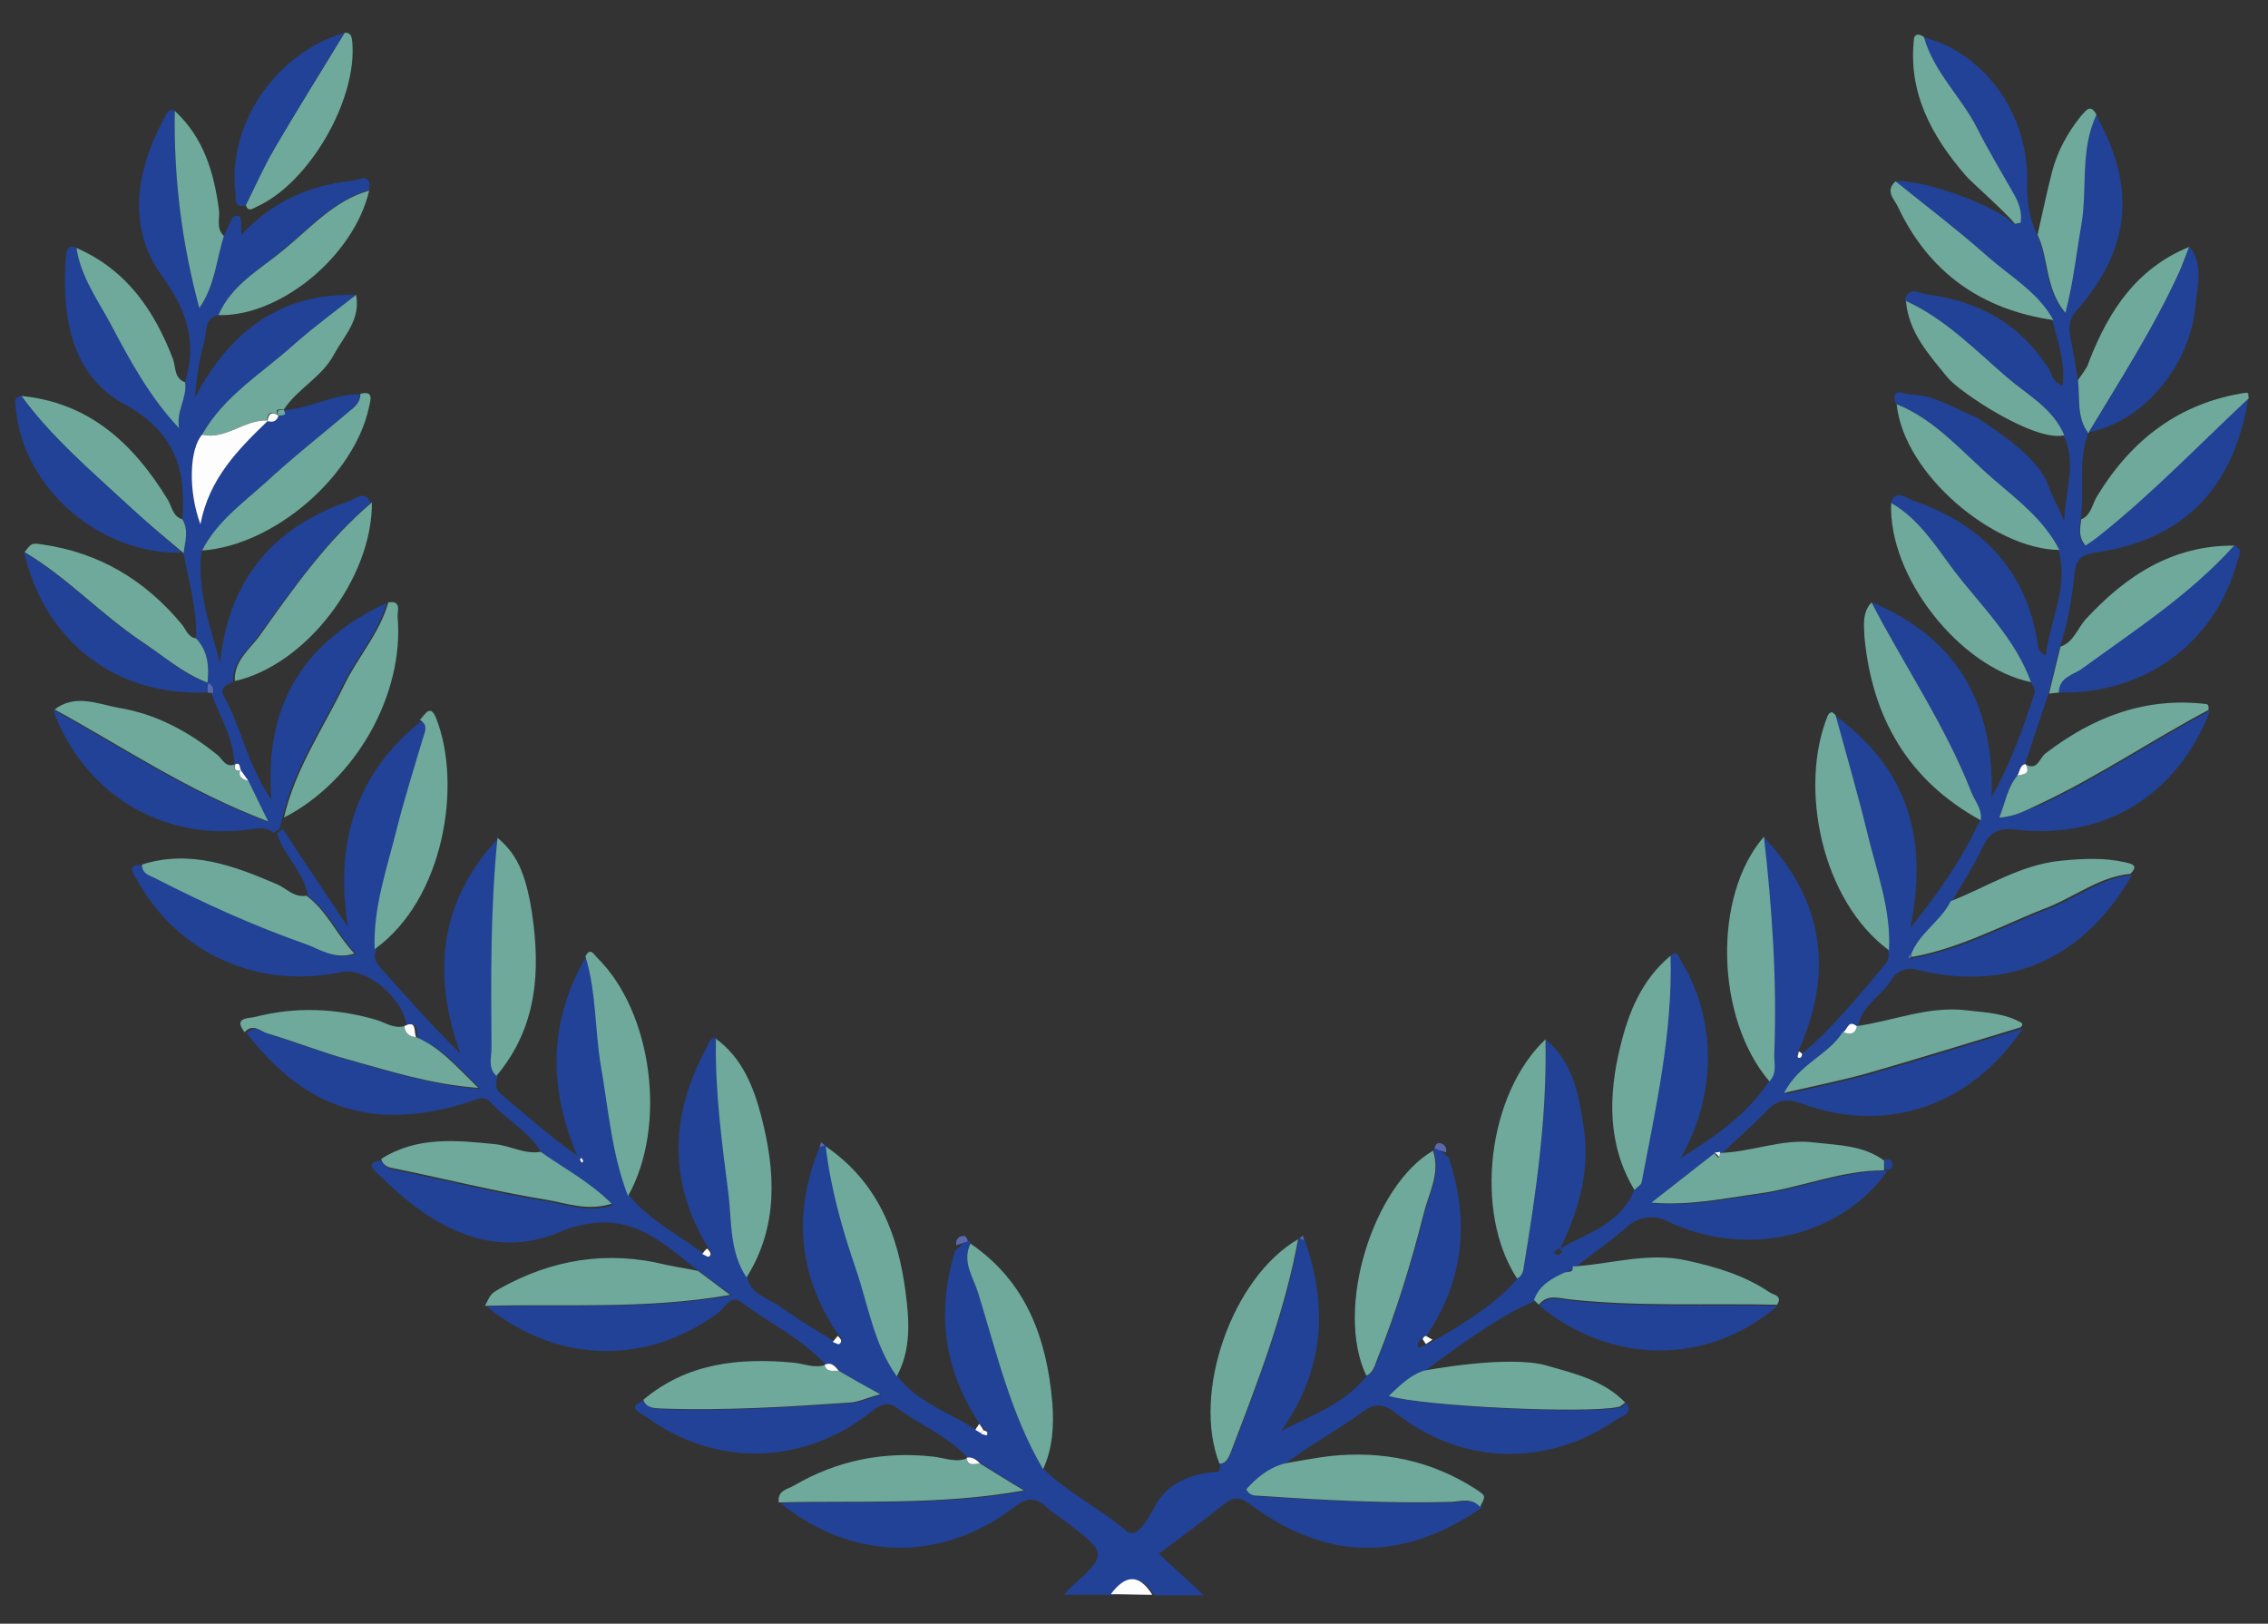 <svg version="1.1" id="Слой_1" xmlns="http://www.w3.org/2000/svg" x="0" y="0" viewBox="0 0 415.3 297.3" style="enable-background:new 0 0 415.3 297.3" xml:space="preserve"><rect x="0" y="0" width="415.3" height="297.3" fill="#333333" stroke="none"/><style>.st0{display:none;fill:#5c68ac}.st1{fill:#214296}.st2{fill:#6ea99b}.st3{fill:#5c68ac}.st4{fill:#fdfdfd}</style><path class="st1" d="m340 187.9-.1-.1v.1h.1zM177.1 266.9h-.1.1zM315 210.9c-.1 0-.1 0 0 0-.1.1-.1.1 0 0-.1.1 0 0 0 0zM288 231.9c0 .1 0 .1 0 0 0 .1 0 0 0 0z"/><path class="st1" d="M366.1 149.7c1.1-2.8 1.5-5.5 3.3-7.7.5-.7.3-1.9 1.5-2.1h-.1c1.4-4.3 2.9-8.6 4.3-12.9.7-2.9 1.4-5.7 2.1-8.6 1.5-4.4 2.2-9 2.7-13.6.3-2.5 1.3-3.2 3.7-3.6 16.1-2.3 25.4-11.6 28.1-28.3-9.1 8.5-17.7 17.5-27.4 25.2-.7.6-1.5 1.1-2.5 1.8-1.4-1.6-1-3.2-.8-4.8.8-5.3-.6-10.7 1.4-15.8-2.2-2.9-1.5-6.4-1.9-9.7-.4-2.5-.8-4.9-1.3-7.4-.4-2-.5-3.6 1.1-5.4 9.9-11.3 10.9-22.5 3.5-35.8-3.1 6.5-1.6 13.6-2.8 20.3-.9 5.1-1.4 10.2-2.9 16-3.8-4.6-3-10-5.1-14.3-1.5-3.2-1.9-6.5-1.8-10.1.1-12.4-8.1-23.4-19.1-26.1 1.8 6.3 6.8 10.8 9.7 16.6 2.1 4.2 4.5 8.1 6.8 12.2.9 1.6 1.5 3.3 1.2 5.2-.3.1-.9.3-1 .2-3.3-3.3-16.7-8.3-21.9-7.8 5.7 4.6 11.5 9 16.9 13.8 4.2 3.7 9.2 6.5 12 11.6 1 3.9 2.4 7.7 1.9 12-1.8-.6-1.9-1.9-2.4-2.8-5.2-8.4-12.9-12.7-22.5-13.9-1.3-.2-3.4-1.6-4 1.1 7.2 3.3 12.6 8.9 18.4 13.9 3.8 3.3 8.5 5.7 10.6 10.7 2.6 5.1.3 10.3.2 15.8-1-2.3-2.2-4.5-3.1-6.9-1.8-4.6-8-8.8-12.4-11.7-.4-.3-.9-.5-1.3-.7-4.2-1.7-6.8-3.7-11.5-3.9-1 0-3.5-1.5-2.6 1.7 7.2 2.9 12.1 8.9 17.8 13.8 4.4 3.8 9.2 7.4 12 12.9 2 6.8-1.5 12.8-2.3 19.4-1.5-.7-1.4-1.6-1.5-2.4-2.2-13.5-10.4-21.7-22.9-26-1.3-.4-3-2.2-4 .5 5.2 3 8.2 8 11.6 12.5 5 6.5 11.1 12.3 14 20.3.5.7 1 1.3.7 2.2-2 6.1-4.1 12.1-7.8 18.9.5-17.8-6.8-29.4-22.1-35.8 6 11.6 13.5 22.5 18.3 34.8.7 1.7 2 3.1 1.7 5.1-3.3 7.2-7.8 13.6-12.8 19.8 3.5-17-.9-29.5-13.9-39 2 7.3 4.1 14.5 5.9 21.9 1.7 7 4.3 13.8 3.9 21.2.3 1 .1 1.9-.6 2.7-4.8 5.7-9.5 11.5-15.2 16.3-.1.5-.3.9-.8.6-.1-.1.1-.7.2-1.1 6.5-14.5 4.7-27.6-6.4-39.3 1.5 13.2 2.4 26.3 1.9 39.6-.1 1.7.6 3.7-.9 5.2-4.1 6.3-10.1 10.2-16.2 14.1 6.6-11.3 6.8-25.3.1-36.2-.4-.6-.6-2.2-2-.8.4 14.1-2.7 27.8-5.3 41.5-.1.5-.9.9-1.3 1.4-2.5 6.1-8.4 7.7-13.5 10.6 3.5-7.2 5.5-14.5 4.3-22.2-.9-5.9-1.9-11.9-7-16.1.3 14.1-1.7 28-4 41.8-.1.9-.4 1.6-1.2 2-3.9 5.4-17.7 13-18 12.6-.8-.9 1.1-2 1.4-2.1 6.9-10.2 7.9-21.1 4.1-32.6-.6-.5-1.2-1.1-1.8-1.7-.7-.2-1 0-1 .4 1.4 4.1-.8 7.8-1.7 11.5-2.3 9.1-5.1 18.2-8.6 26.9-.4 1.1-.7 2.2-1.9 2.8-4.1 5.2-10.1 7.2-15.7 10.1 7.9-11.1 8.6-22.7 4.3-35-.3 0-.6-.1-.8-.3l-.3.2c-2.5 13.6-7.5 26.4-12.4 39.2-.4.9-.8 1.9-2 1.9-.1.6.1 1.5-.4 1.5-4.7.2-9.2 2-11.4 6.1-2.7 5.1-4.1 5.8-5.5 4.6-4.8-4.1-10.6-6.9-15.1-11.3-5.9-10-8.5-21.3-11.9-32.3-.9-2.9-3-5.7-1.4-9 0-.4-.4-.5-1-.3-.5.5-1.2 1.2-1.8 1.7-3.5 11.3-2.1 21.9 4.6 31.9.3.3.8.8 1.2 1.1.2.1.2.3 0 .6 0 .1-.5-.1-.8-.2-.3-.2-.7-.4-1-.5-4.9-3.3-10.9-5-14.6-10-4.2-5.9-5.2-13-7.5-19.7-2.5-7.3-4.6-14.7-5.5-22.4l-.2-.2c-.3.2-.6.3-.9.2-5.1 12.1-4.1 23.7 3.3 34.6.4.4 1 .9.3 1.5-.2.1-.8-.2-1.2-.4-3.2-2-6.5-3.9-9.5-6.1-2.2-1.7-5.7-2.2-6.3-5.7-3.1-4.6-2.7-10.1-3.3-15.2-1.2-9.4-2.5-18.9-2.3-28.5-1.3 0-1.5 1.2-1.9 2-6.6 12.2-7 24.4.4 36.5.4.5 1 1 .3 1.5-.2.1-.8-.3-1.2-.5-4.6-3.4-9.9-6.1-13.6-10.6-3-7.7-3.6-16-5-24-1.1-6.6-.8-13.4-2.8-19.9-6.9 11.8-7.1 23.9-1.7 36.6-5.2-3.7-9.6-7.6-14.1-11.4-1.1-1-.8-2-.5-3.2-1.6-1.5-.9-3.4-.9-5.1-.1-12.9-.2-25.7 1.1-38.5-10.8 11.5-12.3 24.8-7 39.5-5.3-5.2-10-10.5-14.7-15.8-.8-.9-1.3-1.9-.7-3.1-.3-7.7 2.3-14.9 4.1-22.2 1.4-5.5 3.1-10.9 4.7-16.3.4-1.3 1.1-2.5-.5-3.5-12.2 9.7-15.9 22.5-13.5 37.7-4-6-8-11.9-11.9-17.9-.4.3-.8.6-1.1.8 1.3 4.1 5 7.1 5.7 11.5 3.8 2.8 5.5 7.1 8.8 10.6-3.8 1.2-6.4-.9-9.1-1.8-9.4-3.3-18.4-7.4-27.2-11.9-1.1-.6-2.6-.8-2.6-2.6-3.4-.2-1.9 1.5-1.1 2.9 7.4 13.3 22.1 19.9 37.2 16.7 4.6-1 11.5 4.7 12.1 10 2.4-1.2 1.6 1.2 2.1 2.1 4.3 1.8 7.2 5.2 11.4 9.3-9-.7-16.2-3.1-23.5-5.1-5.1-1.4-10.1-3.4-15.2-4.9-1.2-.4-2.6-1.9-4.1-.2 10.8 14.1 23.7 18.1 40.9 12.5 1.3-.4 2.5-1.2 3.7.1 3 3.3 7.2 5.4 9.4 9.4 4.2 3 8.9 5.4 13 9.5-4.5 1.4-8.2-.1-11.8-.7-9.3-1.5-18.4-3.8-27.7-5.7-1.2-.2-2.3-.4-2.7-1.8-3.3.3-1.6 1.7-.5 2.7 9.1 9.2 20.4 15.6 32.7 10.5 10.8-4.5 16.9-.2 23.9 5.6.6.5 1.3 1 2 1.5 1.7 1.2 3.3 2.5 5.9 4.4-15.7 2.7-30.3 1.6-44.9 2 12.8 10.5 29.4 10.9 42.5 1.1 1.2-.9 2.2-3.3 4.1-1.9 5.2 3.9 11.2 6.7 15.6 11.6 1.2-.6 1.8.3 2.5 1.1 2.2 1.3 4.5 2.6 7.6 4.3-2.4.6-3.9 1.4-5.5 1.5-11.5.8-23 1.5-34.6 1.1-1.3-.1-2.7 0-3.3-1.6-3.5 1.3-.8 2.2.3 3 12.6 9.3 29 9 41.5-1.1 1.6-1.3 3-1.6 4.3-.6 4.4 3.2 9.5 5.3 13.2 9.3 1.1-.2 1.8.4 2.5 1.1 2.3 1.4 4.6 2.9 8 4.9-15.7 2.8-30.4 1.8-44.9 2.2 12.9 10.5 29.3 11 42.6.9 2.5-2 4.2-2 6.3 0 1 .9 2.1 1.6 3.2 2.4 7.9 6 7.9 6 .8 12.4-.4.3-.6.8-.9 1.1h8.9c2.6-3.5 5.1-3.8 7.6.1h9c-2.6-2.5-5.3-4.9-8.2-7.6 4.1-3.1 8.2-6.1 12.1-9.2 1.8-1.4 2.9-1.1 4.7.2 14 10.4 28 10.5 42.4.5-1.5-1.7-3.4-1-5.2-.9-11.6.3-23.2-.3-34.8-1.1-1-.1-2 .2-2.8-1.2 1.9-2.1 4-3.9 6.9-4.7.6-.9 1.1-1 1.6-1.3.3-.2.8-.6 1-.8 3.8-2.5 7.7-4.8 11.3-7.4 2.4-1.8 4-1.6 6.4.3 12.2 9.5 27.8 9.7 40.4.9.9-.6 2.8-.9 1.7-2.9-.4.3-.8.7-1.2.8-5.9 1.3-35.9-.1-42.1-2 2-1.9 3.8-3.7 6.3-4.6.7-.6 13.4-10.4 20.3-12.9.9-2.5 3-3.8 5.3-4.9.5-.3 1-.7 1.6-1 3.3-2.6 6.8-5 10-7.8 1.9-1.7 4.7-2.1 7-1 14.5 7.1 32 3 40.5-9.1-7.9-.1-15.2 3.1-22.9 4.2-6.5.9-12.9 2.3-19.9 1.7 3.8-3 7.7-6 11.5-9 .3 0 .6-.1 1-.1 2.7-2.6 5.6-5.1 8.2-7.8 2-2.1 3.7-2.3 6.5-1.3 15.6 5.7 31 .3 40.4-13.8-9.3 2.8-18.6 5.7-28 8.4-4.7 1.3-9.6 2.3-15.3 3.6 2.8-5.4 8.1-6.9 10.7-11.1.8-.4 1-2.3 2.4-1.2.6-3.9 4.4-5.6 6.2-8.7.9-1.5 2.7-2.2 4.4-1.8 16.9 4.3 30.8-1.9 39.6-17.3-5.5.5-9.9 4-14.8 6-8.3 3.2-16.2 7.6-25.1 9.2-.2.1-.4.2-.7.3.1-.2.2-.4.3-.7 1.4-4 5.5-6.2 7.3-9.9 1.9-3.3 4-6.5 5.6-9.9 1.3-2.7 2.7-3.7 6.1-3.3 16.4 1.9 29.6-6.3 35.6-21.8-10.4 5.5-20.2 12.2-30.9 17.2-2.5.9-4.6 2.2-7.7 2.4zm-259.6 63.2-.3-.6c0-.1.2-.2.3-.3.1.2.3.4.3.6 0 .1-.2.2-.3.3zm178.7 16.9c-.2 0-.4-.3-.7-.5.3-.2.6-.5.9-.7.1 0 .4.3.7.6-.3.3-.6.5-.9.6z"/><path class="st1" d="M74.1 187.9c0-.1-.1 0-.1 0h.1zM151.1 249.9h-.1.1zM40 57.7c-2.7.6-2.1 3.1-2.6 4.8-.9 3.3-1.4 6.6-1.7 10.3C42 60.8 51.2 53.6 65.3 54c-3.9 3.1-7.9 6-11.5 9.2C47.9 68.4 41 72.6 37 79.6c-2.3 2.6-2.6 10.1-.3 16.3 1.6-8.4 7-13.7 12.4-18.9H49c1 .3 1.7 0 2-1 .6-.1 1.5.2 1-1v.1c4.8-.3 9.1-3 13.9-2.9 0 1.1-.5 1.9-1.3 2.6-5.3 4.5-10.8 8.8-15.9 13.5-4.2 3.9-9 7.3-11.8 12.6-.9 7.2 1.6 13.8 3.4 20.5 1.5-15 9.5-24.8 23.5-29.6 1.3-.4 2.9-2.2 4.1.3-8.3 7-14.4 15.9-20.8 24.6-1.8 2.5-4.6 4.5-4.4 8.1-1.1.5-2.5 1.2-1.8 2.5 3.3 5.8 4.3 12.6 8.8 19.1-1.4-17.8 6.3-29.1 21.1-36-1.6 5.7-5.6 10-8.1 15.2-3.9 8-9 15.4-11 24.2-.2.6-.3 1.3-.5 1.9-.4.3-.8.6-1.1.8-1.4-1.2-2.9-.8-4.6-.6-16 2.1-30.3-6.7-35.8-22 12.5 6.9 24.5 15 39.1 20.5-1.6-3.3-2.6-5.3-3.6-7.4l-1.5-2.1.1.1c-.2-.5.1-1.4-1-1.1h.1c-.1-4.8-2.7-8.7-4.2-13 0-.8 0-1.5-.9-1.8l.2-.1c.3-3 .1-5.8-2.1-8.1.2-5.3-1.3-10.4-2.3-15.6.3-2.1 1-4.2-.2-6.2.7-9.2-1.3-16-10.8-21.2-9.7-5.3-11.4-16.4-10.5-27.2.1-1.2.6-1.8 1.9-1.4.8 5.2 3.9 9.5 6.3 14 3.5 6.6 7.1 13.3 12.5 19-.6-3 1.5-5.5 1.1-8.4 2.2-7.2.4-12.9-4.2-19.3-6.7-9.3-4.7-19.8.7-29.6.3-.5.8-1.1 1.6-.8-.2 12.3 1.3 24.3 4.5 36.1 2.8-4.1 3.1-8.8 4.5-13.2l.9-1.8c.4-.9.7-2.2 1.9-1.7.5.2.3 1.9.4 3.4 5.5-6 12.4-9.1 20.3-9.9 1.1-.1 3.6-1.7 3.1 1.7-6.4 1.8-10.7 6.8-15.6 10.8-4.3 3.7-9.6 6.6-12 12.1z"/><path class="st2" d="M271 275.9c-1.5-1.7-3.4-1-5.2-.9-11.6.3-23.2-.3-34.8-1.1-1-.1-2 .2-2.8-1.2 1.9-2.1 4-3.9 6.9-4.7.9-.2 6.6-1.2 8.5-1.4 9.6-1 18.5.8 26.7 6.1 1.8 1.2 1.8 1.2.7 3.2zM280.9 238c1-2.7 3.2-3.9 5.6-5 .7-.2 1.6.1 1.5-1.1h-.1c7-.4 13.8-2.7 21-1.1 5.4 1.2 10.5 2.7 15.1 5.8.7.5 2.5.6 1.4 2.3-12.7-.3-25.4.4-38.1-1-1.8-.2-4-1-5.5 1-.2-.2-.6-.5-.9-.9zM127.8 232.7c1.7 1.2 3.3 2.5 5.9 4.4-15.7 2.7-30.3 1.6-44.9 2 1.1-2.2 1.1-2.2 2.6-3.1 9.6-5.4 19.8-7.1 30.6-4.4 1.9.4 3.9.7 5.8 1.1zM297.6 256.8c-.4.3-.8.7-1.2.8-5.9 1.3-35.9-.1-42.1-2 2-1.9 3.8-3.7 6.3-4.6.9-.2 15.7-2.9 22.5-1 5.2 1.5 10.5 2.7 14.5 6.8zM68.6 173.8c-.3-7.7 2.3-14.9 4.1-22.2 1.4-5.5 3.1-10.9 4.7-16.3.4-1.3 1.1-2.5-.5-3.5.9-.9 1.9-3.1 3-.2 4.7 12 1.5 33-11.3 42.2zM323 153.2c1.5 13.2 2.4 26.3 1.9 39.6-.1 1.7.6 3.7-.9 5.2-9.9-11.6-10.4-34-1-44.8zM179.5 268c2.3 1.4 4.6 2.9 8 4.9-15.7 2.8-30.4 1.8-44.9 2.2-.3-2.2 1.6-2.4 2.8-3.1 7.9-4.6 16.4-6.3 25.4-5.3 2.1.2 4.2 1.2 6.3.3h-.1c.2 1.7 1.6.9 2.5 1zM153.6 251c2.2 1.3 4.5 2.6 7.6 4.3-2.4.6-3.9 1.4-5.5 1.5-11.5.8-23 1.5-34.6 1.1-1.3-.1-2.7 0-3.3-1.6 8.1-6.8 17.6-7.7 27.5-6.8 2 .2 3.8 1.1 5.9.4h-.1c.3 1.5 1.5 1 2.5 1.1zM336.1 130.9c2 7.3 4.1 14.5 5.9 21.9 1.7 7 4.3 13.8 3.9 21.2-12.3-9-16.6-29.8-11.2-43 .1-.3.4-.5.7-.6.2 0 .4.3.7.5zM115 219c-3-7.7-3.6-16-5-24-1.1-6.6-.8-13.4-2.8-19.9.9-1.7 1.5-.4 2.1.2 10.2 10 12.9 30.9 5.7 43.7zM191 269c-5.9-10-8.5-21.3-11.9-32.3-.9-2.9-3-5.7-1.4-9 10.3 7 14 17.5 15 29.2.3 4.1.1 8.2-1.7 12.1zM262.4 210.7c1.4 4.1-.8 7.8-1.7 11.5-2.3 9.1-5.1 18.2-8.6 26.9-.4 1.1-.7 2.2-1.9 2.8-5.9-12.3 1.3-34.9 12.2-41.2zM345.2 214.3c-7.9-.1-15.2 3.1-22.9 4.2-6.5.9-12.9 2.3-19.9 1.7 3.8-3 7.7-6 11.5-9l.8.8c.1-.3.1-.6.2-.9h-.1c5.9-.1 11.5-2.7 17.5-1.9 4.4.5 8.9.5 12.7 3.3v1.8h.2zM370 188.1c-9.3 2.8-18.6 5.7-28 8.4-4.7 1.3-9.6 2.3-15.3 3.6 2.8-5.4 8.1-6.9 10.7-11.1 1.2.4 2.2.5 2.5-1.1h-.1c6.8-.9 13.3-3.8 20.4-2.9 3.4.4 6.9.5 10 2.3.1.1.1.3.1.4 0 .1-.2.2-.3.4zM283 190.3c.3 14.1-1.7 28-4 41.8-.1.9-.4 1.6-1.2 2-8-12.2-5.4-33.8 5.2-43.8zM305.9 175c.4 14.1-2.7 27.8-5.3 41.5-.1.5-.9.9-1.3 1.4-5-8.3-4.8-17.3-2.6-26.3 1.5-6.2 3.9-12.2 9.2-16.6zM136.7 233.9c-3.1-4.6-2.7-10.1-3.3-15.2-1.2-9.4-2.5-18.9-2.3-28.5 4.8 3.5 6.9 8.8 8.3 14.2 2.6 10 3.2 20.1-2.7 29.5zM390.1 160c-5.5.5-9.9 4-14.8 6-8.3 3.2-16.2 7.6-25.1 9.2l-.3-.3c1.4-4 5.5-6.2 7.3-9.9 6.7-2.6 12.8-6.7 20.2-7.4 4-.4 7.9-.6 11.8.3 1.3.3 2.4.6.9 2.1zM404.4 130c-10.4 5.5-20.2 12.2-30.9 17.2-2.2 1-4.3 2.3-7.4 2.5 1.1-2.8 1.5-5.5 3.3-7.7 1.2-.2 2.5-.3 1.5-2.1h-.1c2.2 1.4 2.7-1.1 3.7-1.9 8.7-6.7 18.3-10.4 29.4-9.1.1 0 .4.1.4.2.2.3.1.6.1.9zM52 149.7c2-8.8 7.1-16.2 11-24.2 2.5-5.2 6.5-9.5 8.1-15.2 2.4-.4 1.7 1.5 1.7 2.5 1.3 14.3-7.7 30.2-20.8 36.9zM56.1 164c3.8 2.8 5.5 7.1 8.8 10.6-3.8 1.2-6.4-.9-9.1-1.8-9.4-3.3-18.4-7.4-27.2-11.9-1.1-.6-2.6-.8-2.6-2.6 8.8-2.8 16.8.2 24.7 3.6 1.7.7 3.1 2.5 5.4 2.1zM237.7 226.9c-2.5 13.6-7.5 26.4-12.4 39.2-.4.9-.8 1.9-2 1.9-5.1-12.9 2.3-34.1 14.4-41.1zM164.2 252c-4.2-5.9-5.2-13-7.5-19.7-2.5-7.3-4.6-14.7-5.5-22.4 9.4 6.4 13.2 15.9 14.6 26.5.7 5.3 1.1 10.7-1.6 15.6zM99 210.9c4.2 3 8.9 5.4 13 9.5-4.5 1.4-8.2-.1-11.8-.7-9.3-1.5-18.4-3.8-27.7-5.7-1.2-.2-2.3-.4-2.7-1.8 6.6-4.2 13.8-3.4 20.9-2.7 2.8.3 5.4 1.9 8.3 1.4zM76.2 189.9c4.3 1.8 7.2 5.2 11.4 9.3-9-.7-16.2-3.1-23.5-5.1-5.1-1.4-10.1-3.4-15.2-4.9-1.2-.4-2.6-1.9-4.1-.2-2.2-2.8.8-2.5 1.9-2.8 7.4-1.9 14.8-1.6 22.1.5 1.7.5 3.3 1.7 5.2 1.2h-.1c.4 1.2 1.1 1.9 2.3 2zM342.7 110.3c6 11.6 13.5 22.5 18.3 34.8.7 1.7 2 3.1 1.7 5.1-13.3-7.3-19.9-18.8-21.3-33.6-.1-2.2-.4-4.5 1.3-6.3zM90.9 197c-1.6-1.5-.9-3.4-.9-5.1-.1-12.9-.2-25.7 1.1-38.5 3.2 2.7 5.1 5.9 6.3 13.7 1.6 10.6 1 21-6.5 29.9zM45.5 143c1 2.1 2 4.1 3.6 7.4-14.6-5.5-26.5-13.6-39.1-20.5 3.8-2.9 7.9-1 11.7-.3 6.8 1.1 12.8 4.3 18.2 8.7.9.8 1.5 2.4 3.2 1.6H43c-.2.9 0 1.4 1 1.1l-.1-.1c-.3 1.4.6 1.8 1.6 2.1z"/><path class="st1" d="M281.9 239.1c1.5-2 3.7-1.2 5.5-1 12.7 1.4 25.4.7 38.1 1-12.7 10.9-30.3 10.9-43.6 0z"/><path class="st2" d="M35.9 116.9c2.2 2.3 2.4 5.1 2.1 8.1-4.5-1.7-8.1-4.9-12-7.5-7.5-5-13.7-11.8-21.5-16.4 1.3-1.7 1.3-1.7 3.3-1.4 10.4 1.5 18.7 6.5 25.4 14.5.8.9 1.1 2.4 2.7 2.7zM375.2 127c.7-2.9 1.4-5.7 2.1-8.6 2.4-.8 3.1-3.3 4.6-5 7.4-8 15.9-13.6 27.3-13.5-8.1 9-18.1 15.5-27.8 22.5-1.6 1.2-4.3 1.5-4.3 4.4-.7.1-1.3.1-1.9.2zM346.3 92.1c5.2 3 8.2 8 11.6 12.5 5 6.5 11.1 12.3 14 20.3-13.1-2.7-26.2-19.4-25.6-32.8zM43 124.7c-.2-3.6 2.6-5.7 4.4-8.1C53.6 107.9 59.8 99 68.1 92c.1 13.9-12.1 29.8-25.1 32.7z"/><path class="st1" d="M4.4 101.1c7.8 4.6 14 11.4 21.5 16.4 4 2.6 7.5 5.8 12 7.5l.1.1c0 .6 0 1.2-.1 1.7-16.7.7-29.7-9.3-33.5-25.7z"/><path class="st2" d="M411.8 72.9c-9.1 8.5-17.7 17.5-27.4 25.2-.7.6-1.5 1.1-2.5 1.8-1.4-1.6-1-3.2-.8-4.8 1.9-.8 2-2.9 3-4.4 6.3-10.3 15.1-17 27.2-18.8.1 0 .4.1.4.2 0 .3 0 .6.1.8z"/><path class="st1" d="M377 126.8c0-2.8 2.7-3.2 4.3-4.4 9.6-7 19.7-13.5 27.8-22.5 1.8.6.9 1.9.6 2.8-4 15-17 24.5-32.7 24.1z"/><path class="st2" d="M37 100.8c2.7-5.3 7.5-8.7 11.8-12.6 5.1-4.7 10.6-9 15.9-13.5.8-.7 1.3-1.5 1.3-2.6 2.4-.6 1.9 1 1.6 2.3C65 87.1 50.2 99.9 37 100.8zM33.4 95.1c1.2 2 .5 4.1.2 6.2l-.2-.2C30.2 98.4 27 95.8 24 93 17 86.5 9.6 80.3 3.9 72.5c12.4 1.2 20.5 8.7 26.7 18.8.9 1.3.9 3.2 2.8 3.8zM347.3 74c7.2 2.9 12.1 8.9 17.8 13.8 4.4 3.8 9.2 7.4 12 12.9-11.9-.1-28.5-13.8-29.8-26.7z"/><path class="st1" d="M3.9 72.5C9.6 80.3 17 86.5 24 93c3 2.8 6.2 5.4 9.3 8.2-15 .4-29.1-11.8-30.4-26.4-.1-1-.5-2.1 1-2.3z"/><path class="st2" d="M382.4 79.3c-2.2-2.9-1.5-6.4-1.9-9.7 1.7-2.4 1.7-2.4 2.1-3.6 3.6-9.2 8.7-16.9 18.3-20.8-.6 1.5-1.2 3.1-1.8 4.6-4.7 10.3-10.8 19.7-16.6 29.4l-.1.1zM349 55.1c7.2 3.3 12.6 8.9 18.4 13.9 3.8 3.3 8.5 5.7 10.6 10.7-5.4 1.3-19.2-7.9-21.4-10.6-3.4-4.2-7.1-8.2-7.6-14zM37 79.6c4-7.1 10.9-11.2 16.7-16.4 3.7-3.3 7.7-6.2 11.5-9.2.9 4.5-2.2 7.5-4.1 11-2.2 4.1-6.7 6.2-9.2 10.1V75c-.8-.1-1.6-.2-1 1-1.3-.8-1.9-.4-2 1h.1c-4.2-.3-7.6 3.6-12 2.6zM33.9 70c.4 2.9-1.7 5.3-1.1 8.4-5.4-5.7-9-12.4-12.5-19-2.4-4.5-5.5-8.7-6.3-14 9.2 4 14.3 11.5 17.7 20.4.5 1.5.2 3.5 2.2 4.2z"/><path class="st1" d="M382.5 79.1c5.8-9.6 11.9-19.1 16.6-29.4.7-1.5 1.2-3 1.8-4.6 2.7 3.5 1.4 7.4 1.1 11.1-1.1 11.1-9.9 21.2-19.5 22.9z"/><path class="st2" d="M347.1 33.2c5.7 4.6 11.5 9 16.9 13.8 4.2 3.7 9.2 6.5 12 11.6-13.2-1.9-22.8-8.7-28.5-20.8-.6-1.3-2.4-2.8-.4-4.6zM40 57.7c2.4-5.6 7.7-8.4 12-12 4.9-4 9.2-9 15.6-10.8C64.8 46.9 51.3 58 40 57.7zM63.1 6c1.2-.1 1.3.8 1.4 1.6 1 10.6-7.9 26-17.6 30.3-.6.3-1.5 1-1.9-.4 1.7-3.4 3.2-6.9 5.1-10.1 4.2-7.1 8.6-14.2 13-21.4z"/><path class="st1" d="M63.1 6c-4.3 7.1-8.8 14.2-13 21.5-1.9 3.3-3.4 6.7-5.1 10.1-2.2.6-1.8-1.2-1.9-2.3-1.5-12.6 7.5-25.7 20-29.3z"/><path class="st2" d="M383.9 21c-3.1 6.5-1.6 13.6-2.8 20.3-.9 5.1-1.4 10.2-2.9 16-3.8-4.6-3-10-5.1-14.3.9-3.9 1.7-7.9 2.7-11.7 1-3.7 2.8-7 5.2-10 .9-.9 1.7-2.5 2.9-.3zM41 43.2c-1.4 4.4-1.6 9-4.5 13.2-3.2-11.8-4.7-23.8-4.5-36.1 5.3 4.9 7.2 11.3 8.1 18.2.2 1.5-.6 3.3.9 4.7z"/><path class="st1" d="M345.1 214.1v-1.8c.7-.1 1.4 0 1.4.8.1.9-.4 1.3-1.4 1z"/><path class="st3" d="M177.2 227.3c-.7.2-1.4.5-2.1.7-.1-.7.1-1.3.8-1.6.8-.3 1.2.1 1.3.9zM264.8 211c-.7-.2-1.4-.5-2.1-.7.1-.8.5-1.2 1.3-.9.7.3.9.9.8 1.6zM38 126.8c0-.6 0-1.2.1-1.7.9.3 1 1.1.9 1.8-.4 0-.7-.1-1-.1z"/><path class="st2" d="M366 38.1c-.1-.1-.1-.1 0 0-.1-.1 0 0 0 0zM369 41.1c-.1 0 0 0 0 0zM361.9 36.2s0-.1.1-.1l-.1.1z"/><path class="st2" d="M368.8 35.6c-2.3-4.1-4.7-8-6.8-12.2-2.9-5.7-7.9-10.2-9.7-16.6 0 0-1.3-1.1-1.8.1-1.2 10 3.2 18 9.4 25.2.9 1.1 7 6.4 9.1 8.9.3-.1.7-.2 1-.2.3-1.9-.3-3.6-1.2-5.2z"/><path class="st3" d="M238.8 227c-.3 0-.6-.1-.8-.3.2-.2.4-.3.6-.5 0 .3.1.5.2.8zM452 226c.1-.2.2-.5.3-.7.8.7-.1.5-.3.7zM151 209.7c-.3.2-.6.3-.9.2.1-.3.2-.5.3-.8.2.3.4.4.6.6z"/><path class="st4" d="M211 292c-2.5 0-5-.1-7.6-.1 2.6-3.5 5.1-3.9 7.6.1zM76.2 189.9c-1.3-.1-2-.8-2.2-2 2.5-1.3 1.7 1.2 2.2 2zM179.5 268c-.9-.1-2.3.7-2.5-1.1 1.1-.2 1.8.4 2.5 1.1zM153.6 251c-1-.1-2.2.4-2.6-1.1 1.3-.6 1.9.3 2.6 1.1zM370.9 139.9c1 1.8-.3 1.9-1.5 2.1.5-.7.4-1.9 1.5-2.1zM340 187.9c-.3 1.6-1.4 1.5-2.5 1.1.8-.4.9-2.4 2.5-1.1z"/><path class="st3" d="M350.1 175.2c-.2.1-.4.2-.7.3.1-.2.2-.4.3-.7.1 0 .4.4.4.4z"/><path class="st4" d="M153.4 244.6c.4.4 1 .9.3 1.5-.2.1-.8-.2-1.2-.4.3-.4.6-.7.9-1.1zM262.3 245.3c-.4.3-.8.5-1.2.8l-.6-.9c.1-.3.3-.5.6-.6.4.2.8.5 1.2.7zM179.6 262.4c-.3-.2-.7-.4-1-.6.2-.4.5-.7.7-1.1.3.4.6.8.8 1.2l-.5.5z"/><path class="st4" d="M180.1 261.9c.5.1.9.3.6.9 0 .1-.7-.2-1.1-.3.1-.2.3-.4.5-.6zM129.5 228.6c.4.5 1 1 .3 1.5-.2.1-.8-.3-1.2-.5.2-.3.5-.7.9-1zM106.5 212l.3.6c0 .1-.2.2-.3.3l-.3-.6c0-.1.2-.2.3-.3zM315 210.9c-.1.3-.1.6-.2.9l-.8-.8c.3 0 .6 0 1-.1zM330 193c-.1.5-.3.9-.8.6-.1-.1.1-.7.2-1.1.3.2.5.3.6.5zM37 79.6c4.4 1 7.8-2.9 12.1-2.6-5.5 5.3-10.8 10.6-12.4 19-2.3-6.2-2-13.8.3-16.4zM45.5 143c-1-.3-2-.7-1.5-2.1l1.5 2.1z"/><path class="st4" d="M49 77.1c.1-1.4.8-1.8 2-1-.3 1-1 1.3-2 1zM44.1 141c-1 .3-1.3-.2-1-1.1 1-.3.7.6 1 1.1z"/><path class="st2" d="M51 76.1c-.5-1.2.3-1.1 1-1 .6 1.1-.3.9-1 1z"/></svg>